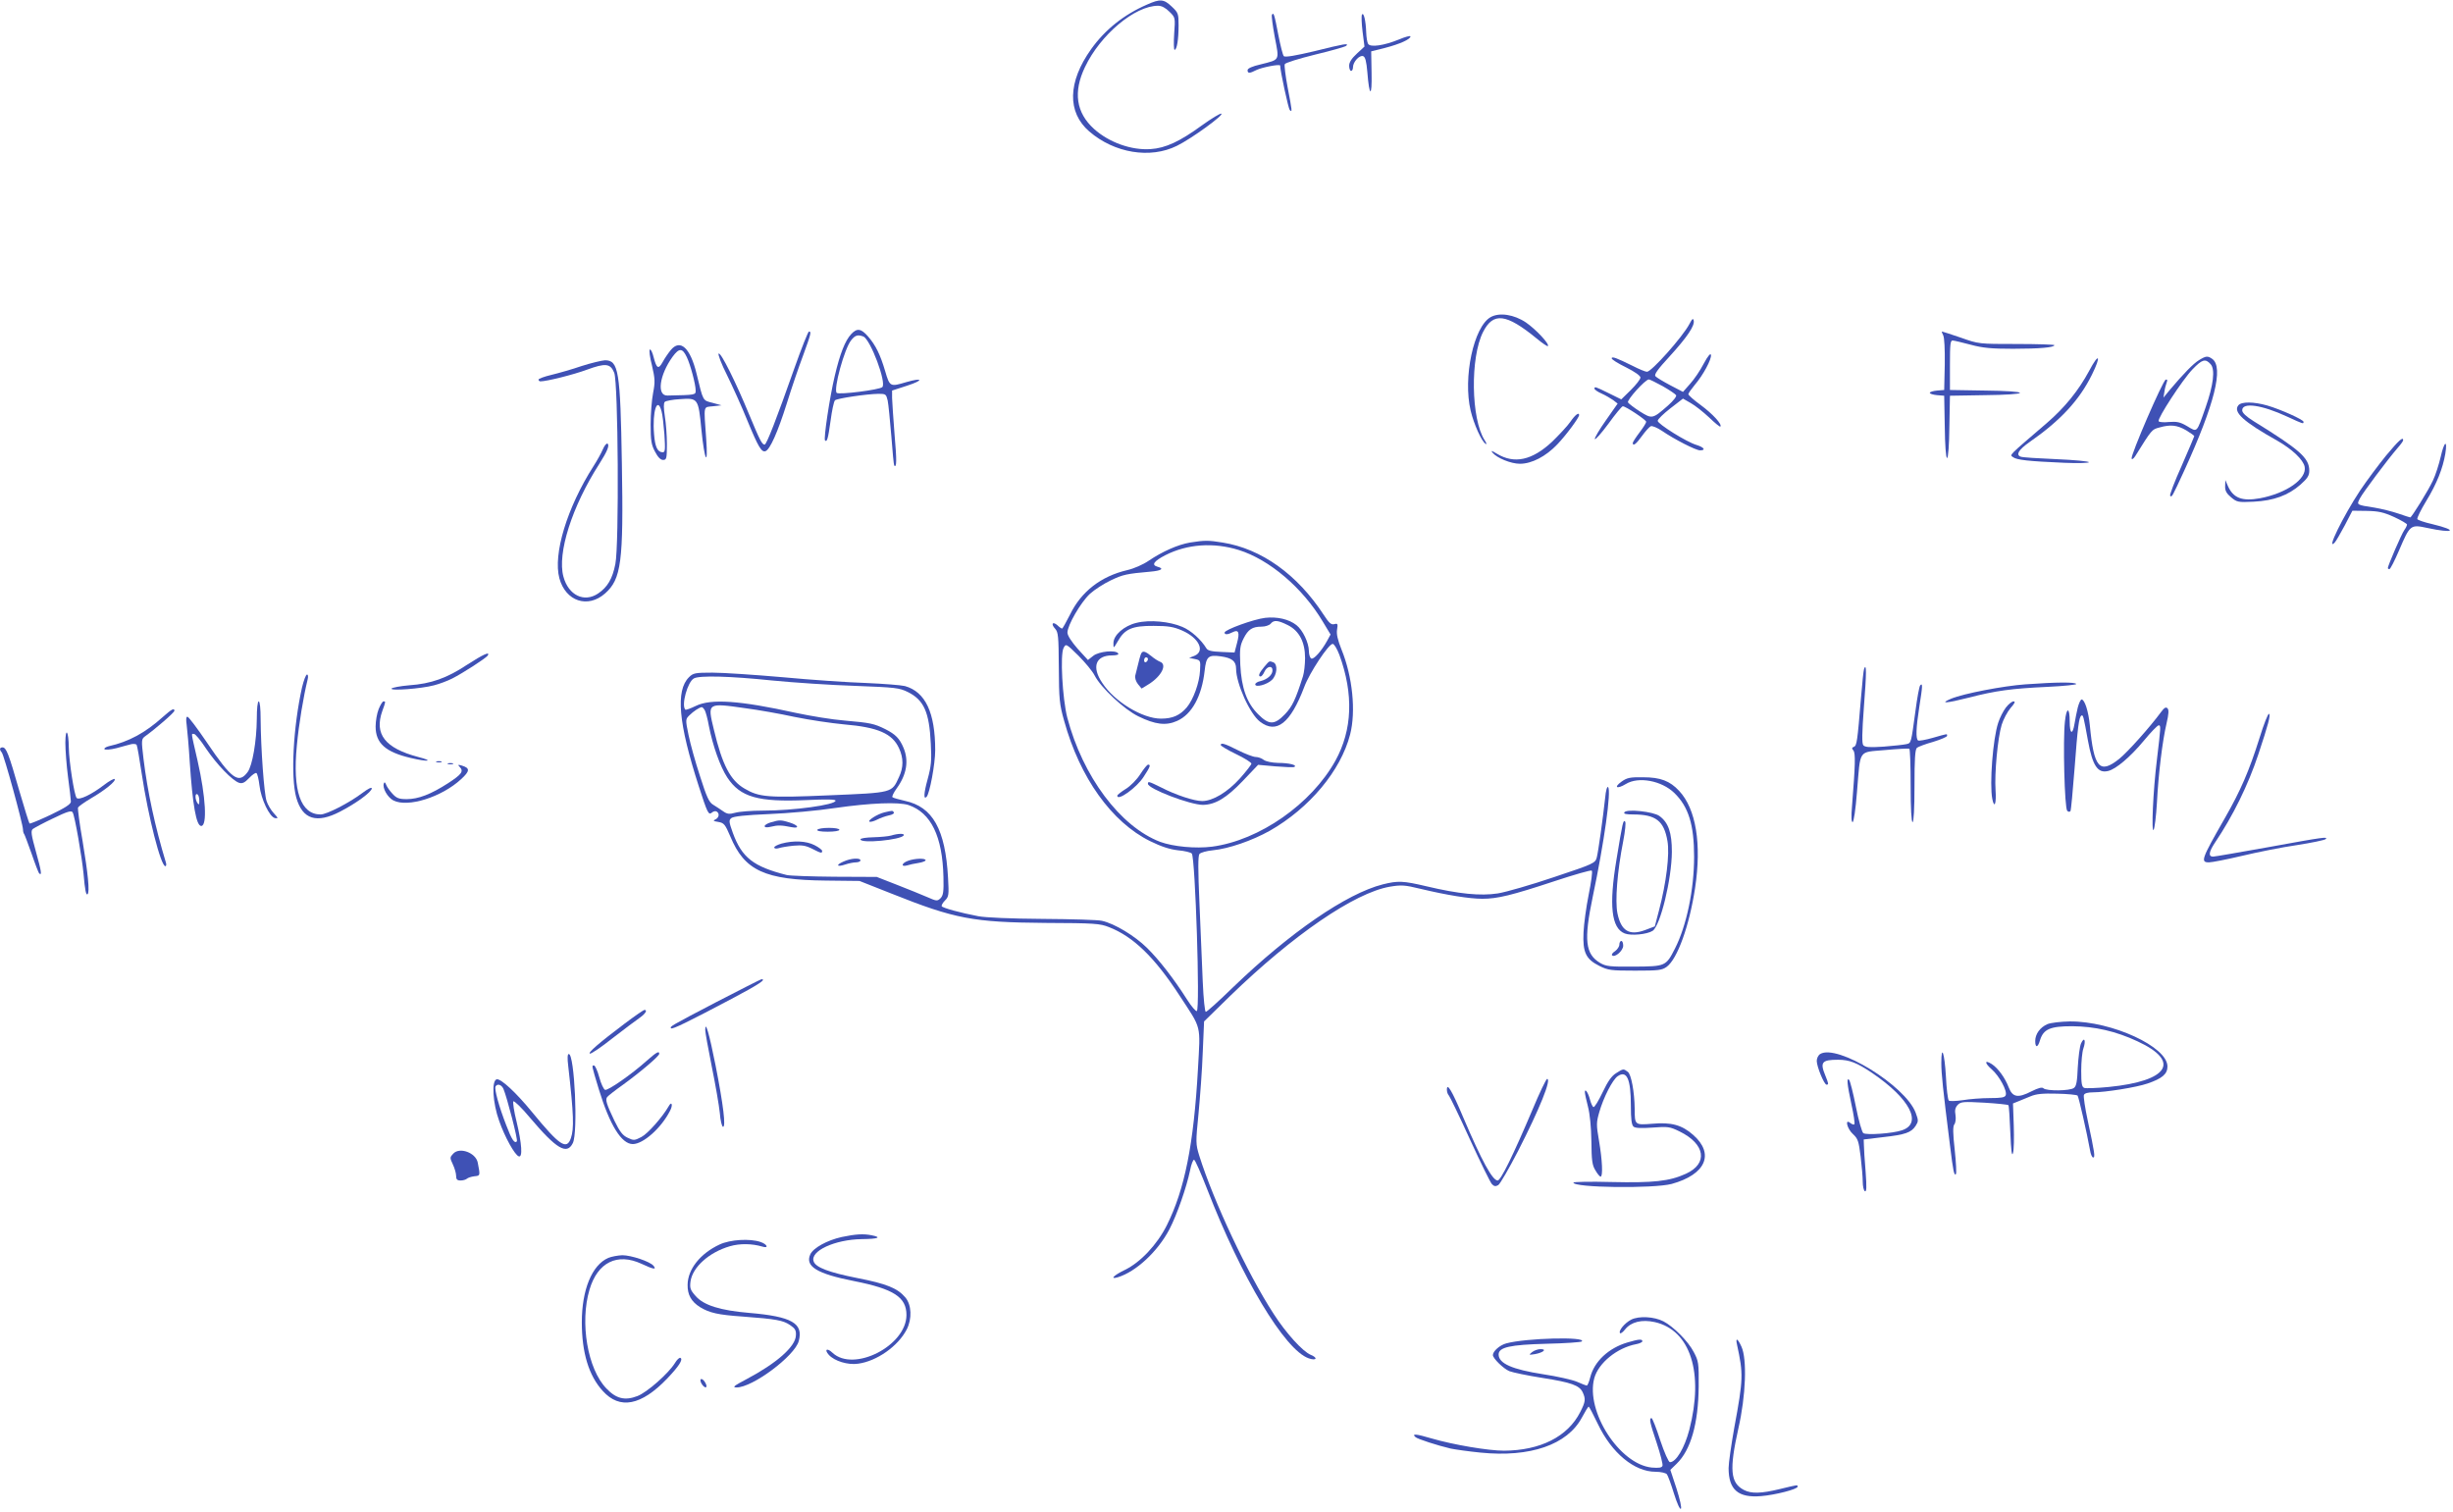 <?xml version="1.0" standalone="no"?>
<!DOCTYPE svg PUBLIC "-//W3C//DTD SVG 20010904//EN"
 "http://www.w3.org/TR/2001/REC-SVG-20010904/DTD/svg10.dtd">
<svg version="1.0" xmlns="http://www.w3.org/2000/svg"
 width="1280pt" height="789pt" viewBox="0 0 1280 789"
 preserveAspectRatio="xMidYMid meet">
<g transform="translate(0,789) scale(0.1,-0.1)"
fill="#3f51b5" stroke="none">
<path d="M5985 7866 c-120 -52 -219 -131 -291 -232 -123 -172 -126 -330 -10
-430 131 -113 318 -144 457 -75 76 37 249 163 232 168 -6 2 -51 -25 -101 -61
-115 -84 -190 -119 -268 -124 -101 -7 -217 35 -295 105 -94 85 -110 193 -47
324 80 168 260 319 381 319 19 0 39 -11 59 -31 31 -30 31 -31 25 -115 -3 -46
-2 -84 2 -84 12 0 21 53 21 128 0 61 -2 66 -36 98 -41 39 -60 41 -129 10z"/>
<path d="M6637 7813 c-3 -5 4 -57 15 -117 24 -125 28 -116 -74 -142 -44 -10
-68 -21 -68 -30 0 -18 10 -18 47 1 29 14 123 32 123 23 0 -27 43 -225 50 -232
14 -14 13 -7 -11 118 -11 59 -18 114 -15 121 2 7 73 29 158 50 84 20 157 41
163 46 15 15 -9 11 -166 -28 -97 -23 -153 -33 -160 -26 -5 5 -18 56 -29 113
-20 105 -24 118 -33 103z"/>
<path d="M7107 7814 c-4 -7 -2 -47 3 -89 l10 -78 -40 -37 c-27 -25 -40 -45
-40 -63 0 -15 5 -27 10 -27 6 0 10 9 10 19 0 28 34 65 53 58 11 -4 17 -26 22
-84 10 -130 25 -133 22 -5 l-2 114 72 18 c77 20 133 45 133 60 0 5 -27 -2 -60
-16 -79 -32 -149 -42 -161 -23 -5 8 -9 34 -10 59 -2 61 -13 108 -22 94z"/>
<path d="M7778 6235 c-88 -50 -145 -315 -104 -488 17 -71 57 -160 78 -173 7
-5 5 4 -5 19 -71 110 -76 432 -8 565 53 104 120 96 279 -34 30 -25 57 -43 59
-40 10 10 -62 87 -114 123 -62 42 -139 54 -185 28z"/>
<path d="M8816 6200 c-35 -67 -198 -250 -222 -250 -8 0 -42 14 -75 31 -83 41
-109 51 -109 39 0 -6 34 -27 75 -47 46 -23 75 -44 75 -53 0 -9 -23 -38 -50
-65 l-50 -49 -65 32 c-71 35 -75 36 -75 24 0 -5 17 -17 38 -26 20 -9 47 -25
60 -34 l23 -18 -61 -87 c-34 -48 -60 -92 -58 -98 2 -6 34 30 71 80 36 50 70
91 75 91 15 0 122 -71 122 -81 0 -6 -16 -31 -35 -56 -19 -25 -35 -50 -35 -54
0 -20 18 -6 48 36 18 25 39 48 46 51 8 3 34 -8 58 -24 64 -44 177 -102 199
-102 32 0 21 16 -18 28 -52 15 -203 110 -203 126 0 8 30 37 66 65 l66 51 40
-23 c22 -12 65 -46 96 -75 30 -29 57 -51 59 -48 11 11 -41 67 -102 112 -36 26
-65 52 -65 57 0 5 15 26 33 48 44 51 89 135 85 157 -2 11 -16 -5 -38 -46 -18
-35 -50 -82 -71 -105 l-37 -42 -67 35 c-36 19 -71 40 -77 47 -7 9 12 36 74
103 91 100 132 160 126 187 -3 14 -8 10 -22 -17z m-140 -325 c35 -20 66 -41
70 -47 4 -6 -14 -29 -42 -54 -81 -71 -83 -71 -147 -31 -30 19 -58 41 -62 47
-7 12 90 120 109 120 5 0 37 -16 72 -35z"/>
<path d="M4442 6147 c-32 -34 -59 -103 -86 -218 -27 -113 -59 -329 -51 -337
10 -11 16 7 29 102 7 53 17 101 23 107 10 10 163 33 228 34 37 0 39 -2 47 -35
4 -19 12 -102 19 -185 6 -82 13 -152 15 -154 13 -14 14 24 2 160 -7 85 -12
171 -13 192 l0 39 80 26 c86 28 81 43 -6 18 -84 -25 -86 -25 -110 57 -26 88
-50 136 -90 182 -36 41 -57 44 -87 12z m63 -13 c37 -15 122 -241 99 -264 -14
-14 -227 -41 -238 -30 -18 18 40 230 75 274 21 27 35 31 64 20z"/>
<path d="M4145 5968 c-92 -261 -145 -398 -155 -398 -14 0 -25 23 -80 155 -71
172 -148 327 -160 320 -5 -3 14 -54 44 -113 29 -59 77 -165 106 -237 57 -138
74 -167 95 -159 23 9 63 98 110 247 25 81 64 195 86 253 41 113 44 124 30 124
-4 0 -39 -87 -76 -192z"/>
<path d="M10140 6140 c6 -12 9 -72 8 -152 l-3 -133 -37 -3 c-21 -2 -38 -7 -38
-12 0 -5 17 -10 38 -12 l37 -3 3 -162 c1 -95 6 -163 12 -163 6 0 11 68 12 163
l3 162 183 3 c107 1 182 6 182 12 0 6 -75 11 -182 12 l-183 3 0 130 c0 110 2
130 15 128 8 0 51 -11 94 -22 63 -17 109 -21 220 -21 140 0 216 7 216 19 0 3
-89 6 -197 6 -198 0 -198 0 -291 33 -51 17 -95 32 -98 32 -3 0 0 -9 6 -20z"/>
<path d="M3499 6062 c-13 -16 -32 -44 -41 -61 -22 -40 -32 -34 -47 24 -6 25
-15 44 -20 41 -5 -3 0 -41 11 -83 16 -69 17 -86 6 -143 -7 -36 -13 -110 -13
-165 0 -84 4 -107 23 -142 15 -29 29 -43 42 -43 18 0 20 7 20 83 0 45 -5 111
-11 146 -6 42 -7 67 0 74 5 5 41 12 78 14 96 7 97 5 113 -159 16 -163 36 -201
25 -48 -13 182 -16 164 35 170 l45 5 -47 13 c-52 13 -48 7 -83 151 -33 137
-86 185 -136 123z m85 -36 c19 -40 46 -142 46 -173 0 -24 2 -24 -147 -27 -57
-2 -43 106 27 203 34 46 51 46 74 -3z m-132 -282 c5 -16 11 -71 15 -121 5 -80
4 -93 -9 -93 -27 0 -40 28 -45 94 -10 119 17 201 39 120z"/>
<path d="M10901 5954 c-55 -102 -127 -191 -221 -272 -206 -177 -194 -164 -175
-178 19 -14 80 -21 268 -29 70 -3 127 -1 127 3 0 5 -77 12 -170 16 -94 4 -177
9 -186 13 -26 10 -11 36 46 76 161 112 260 218 326 352 50 101 37 118 -15 19z"/>
<path d="M11475 6011 c-29 -17 -85 -75 -153 -156 l-33 -40 5 30 c2 17 8 38 12
49 5 13 3 17 -5 15 -16 -6 -184 -395 -178 -412 2 -6 10 -1 19 13 87 140 87
139 125 149 59 17 93 13 140 -14 23 -14 43 -28 43 -31 0 -2 -30 -72 -66 -155
-37 -82 -64 -153 -60 -156 9 -9 9 -9 74 132 158 346 206 538 146 582 -24 17
-33 16 -69 -6z m60 -21 c25 -27 15 -109 -26 -226 -48 -136 -42 -130 -96 -98
-37 22 -54 25 -95 22 -27 -3 -51 -1 -54 4 -8 13 124 216 177 271 50 52 67 57
94 27z"/>
<path d="M3035 5980 c-49 -17 -120 -37 -157 -46 -38 -9 -68 -20 -68 -25 0 -5
5 -9 10 -9 33 0 173 35 243 61 96 35 122 33 142 -16 21 -49 26 -900 6 -998
-15 -77 -41 -121 -90 -154 -73 -49 -155 -9 -181 88 -33 121 44 365 187 588 42
66 55 98 43 106 -5 3 -16 -10 -24 -29 -8 -19 -30 -59 -50 -90 -137 -215 -211
-458 -177 -584 33 -120 148 -158 238 -79 85 75 97 164 88 677 -8 485 -17 540
-88 540 -17 -1 -72 -14 -122 -30z"/>
<path d="M11680 5775 c-29 -35 27 -86 202 -184 79 -45 137 -100 144 -137 12
-63 -95 -138 -233 -164 -94 -17 -140 1 -168 65 l-13 30 -1 -32 c-1 -23 7 -38
31 -58 30 -25 36 -27 117 -23 105 5 181 33 245 89 37 33 46 47 46 73 0 66 -49
109 -290 258 -40 25 -60 44 -60 57 0 43 101 29 237 -34 84 -39 83 -38 83 -26
0 11 -120 65 -189 85 -70 20 -135 21 -151 1z"/>
<path d="M8195 5690 c-15 -22 -59 -69 -96 -105 -104 -97 -197 -118 -289 -62
-26 16 -32 17 -22 5 23 -28 96 -58 143 -58 62 0 135 38 195 101 47 49 114 140
114 153 0 17 -21 1 -45 -34z"/>
<path d="M12451 5513 c-40 -49 -101 -131 -136 -183 -89 -135 -178 -317 -133
-272 7 7 30 47 53 90 l40 77 75 -1 c61 -1 88 -7 143 -32 37 -17 67 -35 67 -39
0 -5 -6 -18 -14 -29 -14 -19 -86 -186 -86 -198 0 -3 4 -6 8 -6 5 0 28 45 51
99 57 133 59 135 147 116 140 -30 163 -13 26 20 -40 9 -75 21 -78 26 -3 5 18
48 46 94 56 92 87 171 100 248 12 76 -6 64 -24 -16 -9 -39 -27 -96 -41 -125
-23 -50 -111 -192 -118 -192 -2 0 -30 9 -62 20 -32 11 -88 25 -124 31 -97 15
-94 14 -77 48 16 31 145 203 195 261 17 19 31 38 31 43 0 20 -23 -1 -89 -80z"/>
<path d="M6210 5059 c-64 -11 -145 -47 -216 -95 -29 -20 -77 -41 -112 -49
-137 -32 -240 -112 -298 -231 -21 -41 -39 -74 -42 -74 -3 0 -14 7 -24 17 -25
22 -36 8 -12 -18 16 -18 18 -39 19 -202 1 -165 3 -191 28 -279 82 -297 248
-528 448 -627 59 -29 103 -43 146 -48 35 -3 67 -11 72 -17 18 -23 44 -816 26
-822 -5 -2 -28 24 -50 59 -70 110 -146 208 -210 271 -64 63 -170 127 -235 141
-19 5 -159 9 -310 10 -165 1 -299 7 -335 14 -95 18 -185 43 -191 52 -2 5 5 18
17 30 20 20 21 29 16 118 -14 254 -80 371 -225 402 -31 7 -60 15 -65 19 -4 3
6 24 22 46 52 72 64 143 36 211 -21 50 -42 71 -95 98 -59 29 -76 33 -213 45
-64 5 -179 24 -254 40 -294 65 -444 75 -523 36 -27 -13 -51 -22 -54 -19 -22
23 12 146 45 163 29 16 188 12 409 -11 113 -11 307 -24 432 -28 210 -8 230
-10 275 -32 84 -42 112 -104 120 -269 5 -89 2 -118 -17 -188 -20 -72 -21 -107
-5 -90 16 16 45 172 45 243 0 196 -51 305 -158 335 -20 5 -111 12 -202 16 -91
3 -286 16 -434 30 -149 13 -314 24 -368 24 -91 0 -101 -2 -123 -24 -70 -70
-55 -239 51 -568 46 -142 51 -153 69 -138 8 7 19 9 25 5 16 -10 12 -32 -7 -41
-14 -6 -11 -9 15 -13 30 -5 36 -13 63 -76 74 -178 179 -227 499 -230 l175 -2
167 -66 c331 -132 425 -150 803 -153 255 -1 285 -3 332 -22 126 -49 238 -157
368 -357 117 -179 109 -147 96 -384 -22 -393 -69 -628 -163 -816 -51 -101
-138 -193 -219 -232 -58 -28 -80 -51 -36 -38 95 29 208 134 269 250 40 77 89
218 108 308 6 32 16 57 21 55 6 -2 36 -71 68 -153 179 -462 405 -840 530 -883
40 -14 50 2 11 18 -42 17 -130 114 -194 214 -137 211 -314 589 -388 825 -19
62 -19 69 -4 220 8 86 19 229 22 319 l7 162 136 133 c328 318 649 538 833 570
60 10 78 9 160 -11 138 -33 256 -52 323 -52 79 0 153 18 377 92 103 34 190 59
194 55 5 -4 -3 -60 -16 -125 -13 -64 -25 -153 -27 -197 -5 -104 12 -140 82
-175 46 -23 61 -25 187 -25 122 0 140 2 165 20 56 41 118 214 148 410 35 231
5 414 -83 508 -48 52 -98 71 -187 71 -69 1 -85 -2 -114 -23 -43 -31 -23 -40
23 -12 65 40 186 18 253 -47 74 -72 103 -166 103 -333 0 -170 -39 -359 -100
-479 -47 -92 -49 -93 -213 -94 -125 -1 -146 1 -177 19 -78 46 -86 120 -39 345
60 285 98 555 80 573 -5 5 -12 -20 -15 -55 -12 -110 -36 -282 -44 -313 -8 -29
-16 -33 -223 -102 -118 -40 -250 -78 -293 -85 -91 -14 -203 -3 -372 37 -123
29 -149 30 -229 10 -189 -48 -484 -251 -780 -536 -73 -71 -137 -129 -143 -129
-5 0 -12 66 -16 158 -4 86 -11 268 -17 405 -8 182 -8 251 0 261 6 7 37 16 69
19 83 8 205 50 298 102 207 118 370 313 419 502 31 120 13 302 -45 444 -20 50
-27 81 -23 104 5 30 3 33 -15 28 -16 -4 -27 6 -55 49 -137 210 -325 345 -528
377 -73 12 -93 12 -169 0z m254 -39 c160 -50 333 -197 438 -373 l41 -68 -18
-33 c-29 -53 -71 -100 -83 -92 -7 4 -12 22 -12 39 -1 44 -32 109 -65 135 -39
31 -101 45 -163 38 -60 -7 -212 -62 -212 -77 0 -12 17 -11 42 2 31 16 38 -1
23 -56 l-13 -50 -68 3 c-52 2 -72 7 -79 19 -28 46 -80 93 -126 112 -65 28
-170 38 -238 21 -65 -15 -121 -64 -121 -106 0 -29 0 -29 23 10 36 64 75 81
187 80 76 0 105 -5 148 -24 88 -38 122 -108 65 -132 l-28 -11 30 -6 c29 -6 30
-8 27 -59 -3 -65 -35 -152 -69 -193 -36 -42 -74 -59 -135 -59 -96 0 -242 88
-306 186 -57 84 -35 144 51 144 23 0 36 4 32 10 -12 20 -101 11 -130 -12 l-28
-22 -54 59 c-32 37 -53 69 -53 84 0 38 69 157 117 202 24 22 74 54 110 71 63
30 82 34 206 45 58 5 74 16 36 26 -32 9 -18 29 42 60 114 58 251 68 383 27z
m256 -392 c60 -30 90 -89 90 -172 0 -33 -5 -76 -11 -95 -39 -123 -56 -158 -94
-198 -55 -57 -83 -57 -140 0 -59 59 -87 137 -93 258 -4 83 -1 101 17 137 24
48 46 62 94 62 19 0 40 7 47 15 17 21 38 19 90 -7z m-1008 -263 c33 -64 154
-177 228 -213 88 -43 144 -50 202 -24 77 34 129 128 144 262 8 74 19 84 84 75
58 -8 80 -25 80 -64 0 -77 72 -237 125 -277 86 -66 159 -8 231 182 27 73 127
224 148 224 8 0 23 -26 35 -57 75 -205 68 -392 -21 -553 -125 -225 -396 -415
-643 -448 -86 -11 -203 0 -271 25 -209 80 -404 341 -485 649 -25 99 -38 329
-19 363 12 23 13 23 77 -40 35 -35 74 -82 85 -104z m-1820 -171 c62 -8 176
-28 254 -45 78 -16 194 -33 258 -39 178 -15 252 -48 287 -124 24 -52 24 -100
0 -151 -38 -83 -30 -81 -362 -95 -322 -14 -368 -10 -444 35 -74 43 -116 123
-160 308 -34 141 -36 140 167 111z m-214 -11 c5 -10 15 -46 21 -81 20 -102 59
-213 96 -269 68 -103 161 -129 413 -118 104 5 152 4 152 -3 0 -22 -220 -52
-380 -52 -58 0 -122 -5 -143 -11 -32 -9 -43 -7 -64 8 -14 10 -38 25 -52 34
-21 12 -34 41 -68 148 -24 73 -51 170 -60 215 -17 81 -16 83 4 103 22 22 53
42 65 43 4 0 11 -8 16 -17z m1063 -494 c117 -40 177 -163 182 -375 2 -77 -1
-96 -15 -111 -17 -16 -20 -16 -70 6 -29 13 -100 41 -158 64 l-105 41 -220 1
c-121 1 -233 5 -250 9 -174 44 -234 91 -281 220 -21 58 -21 66 -8 77 11 9 74
16 197 21 100 4 256 18 347 32 182 26 329 32 381 15z"/>
<path d="M5956 4482 c-5 -8 -11 -31 -32 -117 -3 -12 3 -31 14 -45 l19 -23 36
22 c68 42 99 104 60 118 -10 4 -31 17 -46 30 -30 24 -43 28 -51 15z m34 -31
c0 -6 -4 -13 -10 -16 -5 -3 -10 1 -10 9 0 9 5 16 10 16 6 0 10 -4 10 -9z"/>
<path d="M6596 4409 c-26 -31 -33 -49 -18 -49 5 0 14 11 20 25 13 29 42 34 42
7 0 -24 -27 -47 -62 -56 -16 -3 -28 -11 -28 -17 0 -18 61 -2 87 23 27 26 32
82 7 92 -22 8 -19 9 -48 -25z"/>
<path d="M6370 4002 c0 -4 36 -26 80 -47 44 -21 80 -44 80 -50 0 -5 -27 -40
-60 -77 -65 -72 -142 -118 -197 -118 -41 0 -137 31 -214 71 -65 32 -69 33 -69
19 0 -26 221 -110 287 -110 64 1 122 35 208 125 l80 84 90 -8 c50 -4 94 -6 99
-3 17 10 -28 21 -85 21 -32 1 -63 7 -75 16 -10 8 -29 15 -42 15 -12 0 -54 16
-92 35 -71 36 -90 41 -90 27z"/>
<path d="M5950 3850 c-17 -27 -51 -62 -76 -77 -24 -15 -44 -31 -44 -35 0 -31
102 42 138 99 34 52 38 63 23 63 -5 0 -23 -22 -41 -50z"/>
<path d="M4615 3651 c-37 -9 -92 -44 -77 -49 6 -2 23 3 39 11 15 8 43 18 61
22 18 3 30 11 26 16 -6 10 -6 10 -49 0z"/>
<path d="M4023 3599 c-18 -5 -33 -14 -33 -20 0 -7 12 -8 33 -3 36 9 56 8 105
-2 46 -9 40 9 -8 24 -45 14 -53 14 -97 1z"/>
<path d="M4265 3560 c-4 -6 17 -10 54 -10 34 0 61 4 61 10 0 6 -24 10 -54 10
-30 0 -58 -4 -61 -10z"/>
<path d="M4650 3530 c-14 -4 -55 -8 -92 -9 -38 -1 -68 -5 -68 -11 0 -23 211
-3 226 21 6 11 -31 10 -66 -1z"/>
<path d="M4078 3488 c-21 -6 -38 -15 -38 -20 0 -6 10 -8 23 -4 12 4 47 10 78
13 44 4 63 1 97 -16 47 -24 52 -25 52 -11 0 5 -18 19 -40 30 -43 22 -109 25
-172 8z"/>
<path d="M4401 3394 c-42 -18 -34 -30 10 -15 18 6 43 11 55 11 13 0 24 5 24
10 0 15 -50 12 -89 -6z"/>
<path d="M4738 3398 c-34 -12 -38 -33 -5 -24 12 4 39 10 60 13 20 3 37 10 37
14 0 12 -58 10 -92 -3z"/>
<path d="M2437 4421 c-104 -69 -187 -99 -302 -107 -47 -4 -88 -12 -92 -17 -8
-13 155 -1 222 17 28 7 70 23 94 35 59 30 177 107 186 120 14 24 -24 6 -108
-48z"/>
<path d="M9727 4400 c-3 -8 -10 -76 -16 -150 -19 -230 -22 -251 -37 -257 -11
-4 -12 -8 -3 -19 12 -14 10 -76 -7 -291 -5 -54 -3 -83 3 -83 6 0 16 67 23 158
19 227 4 205 146 218 65 6 122 9 127 7 4 -2 7 -89 7 -194 0 -119 4 -189 10
-189 6 0 10 70 10 189 0 139 3 191 13 199 6 5 45 20 85 31 39 12 72 26 72 31
0 12 7 13 -74 -10 -38 -11 -73 -17 -77 -14 -13 8 -11 66 6 174 18 114 18 127
5 114 -5 -5 -16 -65 -25 -134 -23 -170 -22 -167 -47 -173 -13 -3 -66 -9 -118
-13 -75 -5 -98 -3 -107 7 -8 10 -7 63 3 199 14 179 14 234 1 200z"/>
<path d="M1576 4303 c-46 -206 -60 -468 -30 -575 32 -114 106 -137 229 -73 85
44 165 103 165 121 0 8 -19 -1 -52 -26 -67 -50 -183 -110 -215 -110 -104 0
-147 123 -124 359 10 111 35 259 56 344 4 16 3 27 -3 27 -6 0 -17 -30 -26 -67z"/>
<path d="M10569 4319 c-114 -8 -323 -48 -388 -75 -64 -27 -24 -24 90 5 143 37
224 48 416 57 84 4 150 11 147 15 -6 10 -98 10 -265 -2z"/>
<path d="M10842 4198 c-6 -24 -13 -62 -17 -85 -10 -61 -25 -53 -25 11 0 78
-17 78 -25 1 -11 -97 -2 -452 12 -466 6 -6 13 -7 17 -1 3 5 12 103 21 218 17
225 23 271 36 280 9 5 11 -3 34 -130 24 -132 51 -173 106 -159 41 10 115 73
185 157 37 45 72 81 78 81 12 0 12 -3 -9 -179 -20 -162 -30 -387 -17 -366 5 8
13 71 17 140 8 156 29 324 50 414 12 51 13 72 5 80 -8 8 -17 3 -33 -19 -58
-79 -176 -211 -220 -246 -101 -80 -131 -46 -152 176 -7 73 -27 135 -43 135 -5
0 -14 -19 -20 -42z"/>
<path d="M1340 4138 c-1 -115 -23 -244 -48 -277 -47 -63 -83 -37 -214 157 -49
72 -94 132 -100 132 -7 0 -8 -15 -4 -42 3 -24 11 -110 16 -193 15 -225 34
-335 60 -335 32 0 24 151 -19 340 -36 158 -34 140 -18 140 6 0 35 -34 62 -76
56 -83 138 -168 173 -179 17 -5 29 1 52 25 16 17 33 29 38 26 5 -3 12 -32 16
-65 8 -71 53 -165 81 -170 18 -3 17 0 -6 25 -15 16 -32 45 -38 64 -13 38 -30
276 -31 428 0 54 -4 92 -10 92 -6 0 -10 -38 -10 -92z m-300 -426 c0 -21 -2
-24 -10 -12 -13 20 -13 53 0 45 6 -3 10 -18 10 -33z"/>
<path d="M1976 4190 c-9 -22 -16 -63 -16 -91 0 -87 51 -133 182 -164 92 -22
126 -17 40 5 -173 46 -230 119 -187 240 18 50 18 50 6 50 -5 0 -16 -18 -25
-40z"/>
<path d="M10467 4198 c-14 -18 -32 -54 -40 -79 -28 -83 -46 -320 -31 -398 11
-54 22 -24 17 46 -6 86 11 272 32 341 9 29 30 68 46 87 22 25 27 35 16 35 -9
0 -27 -15 -40 -32z"/>
<path d="M850 4149 c-92 -83 -179 -130 -283 -153 -15 -4 -25 -11 -22 -15 3 -5
31 -3 63 5 31 9 67 18 78 21 12 2 24 1 27 -4 3 -4 15 -73 27 -153 33 -219 99
-480 123 -480 4 0 6 8 3 18 -58 192 -96 370 -117 541 -12 99 -11 104 7 118 56
40 154 125 154 134 0 16 -14 9 -60 -32z"/>
<path d="M11791 4041 c-55 -175 -100 -278 -182 -421 -122 -213 -128 -230 -82
-230 14 0 92 15 172 34 80 19 209 45 286 56 77 12 144 26 150 31 15 14 -5 12
-295 -41 -151 -27 -283 -50 -292 -50 -26 0 -22 25 10 73 93 138 173 300 226
460 53 159 65 206 56 212 -5 3 -27 -53 -49 -124z"/>
<path d="M341 4015 c0 -38 6 -119 14 -180 8 -60 15 -118 15 -128 0 -13 -29
-32 -106 -69 -58 -27 -107 -48 -110 -45 -3 3 -27 81 -54 173 -54 189 -67 224
-87 224 -15 0 -17 -12 -4 -26 11 -10 111 -375 111 -403 0 -10 3 -20 6 -23 3
-4 20 -50 39 -103 18 -53 36 -99 39 -102 16 -16 12 11 -16 111 -25 90 -28 110
-17 120 8 6 56 32 107 56 72 35 95 42 101 31 11 -16 49 -236 57 -321 7 -83 13
-114 21 -106 12 11 2 109 -26 277 -16 90 -26 169 -24 175 2 5 32 27 66 47 74
43 135 92 125 102 -3 3 -28 -10 -55 -31 -65 -50 -130 -81 -143 -68 -12 12 -40
190 -41 264 -1 86 -17 109 -18 25z"/>
<path d="M2278 3913 c6 -2 18 -2 25 0 6 3 1 5 -13 5 -14 0 -19 -2 -12 -5z"/>
<path d="M2338 3903 c6 -2 18 -2 25 0 6 3 1 5 -13 5 -14 0 -19 -2 -12 -5z"/>
<path d="M2398 3889 c23 -24 12 -39 -60 -86 -90 -58 -155 -83 -216 -83 -40 0
-53 5 -74 28 -14 15 -29 36 -33 47 -5 13 -9 16 -12 7 -9 -23 19 -73 50 -89 75
-38 251 17 353 111 47 43 47 58 4 71 -20 6 -23 5 -12 -6z"/>
<path d="M8476 3651 c-5 -8 9 -11 46 -11 118 0 161 -33 179 -139 12 -68 -6
-217 -44 -361 l-22 -84 -50 -19 c-83 -31 -126 -5 -145 87 -13 64 -1 219 30
376 10 52 15 99 10 103 -10 11 -13 -4 -45 -198 -40 -239 -27 -359 43 -386 33
-13 117 -5 146 14 40 27 99 269 100 412 0 100 -18 153 -65 187 -31 23 -172 38
-183 19z"/>
<path d="M8450 2961 c0 -10 -10 -25 -22 -34 -13 -8 -20 -18 -16 -22 14 -14 58
24 58 50 0 14 -4 25 -10 25 -5 0 -10 -8 -10 -19z"/>
<path d="M3736 2660 c-243 -127 -242 -127 -234 -136 7 -6 85 32 316 154 140
74 184 103 155 102 -5 -1 -111 -55 -237 -120z"/>
<path d="M3260 2549 c-134 -101 -194 -153 -182 -157 7 -2 60 34 119 81 60 46
123 94 141 106 30 21 42 41 25 41 -5 0 -51 -32 -103 -71z"/>
<path d="M10684 2546 c-39 -17 -64 -52 -64 -88 0 -38 14 -35 25 4 18 58 53 73
168 73 118 -1 228 -26 341 -79 227 -105 162 -207 -150 -238 -61 -6 -119 -8
-128 -5 -13 5 -16 22 -16 90 0 46 5 98 11 115 15 43 5 65 -12 27 -7 -16 -14
-73 -17 -125 -3 -72 -7 -98 -20 -107 -20 -16 -144 -17 -159 -2 -7 7 -25 3 -63
-16 -70 -36 -98 -31 -118 20 -19 50 -55 100 -88 122 -39 25 -40 7 -1 -27 40
-35 82 -113 73 -135 -4 -12 -24 -15 -83 -15 -43 0 -107 -5 -142 -11 -35 -5
-68 -6 -72 -2 -5 5 -12 62 -15 126 -7 122 -24 172 -24 70 0 -55 8 -134 45
-428 17 -139 22 -161 31 -152 4 3 1 60 -6 126 -10 89 -10 124 -2 134 6 7 9 29
6 48 -5 26 -1 40 12 54 16 16 30 17 138 11 67 -4 123 -10 126 -13 3 -2 7 -66
10 -141 4 -98 8 -129 14 -109 5 16 6 80 4 144 l-4 115 25 10 c14 6 44 18 66
27 31 13 63 16 139 14 55 -1 103 -6 107 -10 6 -7 48 -191 65 -285 3 -21 11
-38 16 -38 12 0 8 24 -28 193 -14 65 -23 125 -20 133 3 9 20 14 48 14 63 0
227 26 284 46 76 26 104 49 104 89 0 103 -289 236 -509 235 -50 -1 -99 -7
-117 -14z"/>
<path d="M3680 2515 c0 -11 15 -96 34 -190 19 -93 38 -203 42 -242 3 -40 11
-73 17 -73 15 0 2 111 -39 320 -33 166 -54 239 -54 185z"/>
<path d="M3375 2355 c-79 -71 -204 -158 -218 -152 -7 3 -21 32 -30 66 -9 34
-22 61 -27 61 -13 0 -15 7 25 -125 57 -186 118 -285 177 -285 54 0 148 83 194
173 17 31 9 54 -7 24 -32 -56 -109 -143 -142 -160 -36 -19 -41 -19 -72 -4 -26
12 -41 32 -69 89 -41 86 -48 109 -38 123 4 6 41 35 82 64 91 66 190 150 190
162 0 17 -15 8 -65 -36z"/>
<path d="M9498 2390 c-10 -6 -18 -22 -18 -36 0 -30 39 -124 51 -124 12 0 11 5
-6 47 -29 70 -19 83 66 83 59 0 98 -15 178 -69 197 -134 264 -263 156 -299
-49 -17 -185 -26 -202 -15 -7 5 -25 67 -39 139 -14 71 -30 133 -35 139 -14 14
-11 -20 12 -128 12 -54 19 -101 15 -104 -3 -3 -12 0 -21 7 -30 25 -17 -30 14
-58 26 -24 30 -37 40 -117 6 -49 11 -109 11 -132 0 -23 5 -45 11 -49 9 -5 10
21 4 102 -5 60 -9 122 -9 139 l-1 29 100 12 c117 13 148 24 171 59 15 24 15
28 0 69 -54 142 -410 360 -498 306z"/>
<path d="M2965 2328 c29 -255 31 -327 14 -377 -22 -64 -59 -39 -201 134 -85
104 -164 177 -186 173 -28 -6 -21 -125 13 -218 29 -83 81 -177 102 -184 21 -8
16 66 -11 179 -14 55 -21 104 -17 108 4 4 44 -34 87 -86 138 -163 192 -195
223 -132 28 55 9 465 -21 465 -7 0 -8 -22 -3 -62z m-338 -120 c18 -42 77 -268
70 -274 -12 -13 -27 9 -56 86 -37 95 -63 189 -55 201 10 16 31 9 41 -13z"/>
<path d="M8433 2290 c-23 -14 -43 -42 -70 -99 -21 -44 -42 -79 -48 -78 -5 2
-13 19 -18 38 -9 36 -27 63 -27 40 0 -7 7 -41 16 -75 10 -38 17 -107 18 -181
1 -100 4 -125 21 -152 10 -18 23 -33 27 -33 13 0 9 86 -8 186 -15 86 -14 97 1
150 22 77 69 169 96 188 48 33 69 -14 69 -154 0 -70 4 -101 14 -109 9 -8 41
-9 99 -5 80 6 90 5 141 -20 135 -66 150 -168 33 -221 -85 -39 -170 -48 -389
-43 -109 3 -198 1 -198 -3 0 -27 418 -32 513 -7 178 49 225 157 112 256 -59
52 -114 67 -214 58 -90 -7 -91 -7 -91 77 -1 89 -18 181 -36 194 -23 17 -23 17
-61 -7z"/>
<path d="M7996 2098 c-101 -238 -165 -368 -181 -368 -27 0 -83 102 -180 330
-58 138 -85 183 -85 144 0 -11 4 -24 10 -30 5 -5 55 -108 110 -229 55 -120
107 -226 115 -234 11 -12 20 -13 33 -5 9 5 56 86 104 179 112 219 175 375 151
375 -5 0 -40 -73 -77 -162z"/>
<path d="M2365 1870 c-18 -19 -18 -22 -2 -56 9 -19 17 -46 17 -59 0 -19 5 -25
23 -25 13 0 27 4 33 9 5 5 23 11 39 13 32 3 31 3 18 71 -10 52 -95 83 -128 47z"/>
<path d="M4392 1435 c-76 -17 -149 -57 -164 -91 -28 -62 35 -101 229 -139 207
-41 273 -84 273 -177 0 -160 -275 -301 -386 -197 -28 27 -45 18 -19 -11 29
-32 99 -54 153 -46 97 13 208 91 253 178 29 56 26 129 -7 168 -41 48 -97 71
-251 101 -146 29 -216 55 -227 86 -21 54 109 115 251 117 86 1 106 9 52 20
-45 9 -85 6 -157 -9z"/>
<path d="M3755 1396 c-101 -47 -166 -129 -167 -210 -1 -52 19 -88 65 -117 50
-30 93 -40 222 -49 177 -13 211 -20 247 -44 27 -18 33 -28 31 -55 -2 -58 -101
-145 -258 -228 -66 -35 -75 -42 -52 -43 83 -1 304 164 325 242 25 93 -36 128
-258 147 -153 13 -238 40 -280 88 -28 31 -31 42 -27 75 10 75 96 153 206 185
52 15 115 14 169 -2 35 -11 26 12 -9 24 -56 19 -158 13 -214 -13z"/>
<path d="M3174 1326 c-85 -37 -138 -166 -138 -336 0 -158 36 -278 109 -358 89
-99 201 -77 337 65 61 64 83 99 69 107 -5 4 -19 -9 -30 -28 -34 -54 -145 -152
-195 -171 -65 -25 -111 -14 -162 40 -98 101 -139 344 -88 515 42 143 145 194
272 135 62 -29 80 -32 62 -10 -18 22 -116 55 -163 55 -23 -1 -56 -7 -73 -14z"/>
<path d="M8512 1004 c-35 -18 -69 -60 -58 -71 3 -3 15 6 26 20 31 39 87 53
155 38 186 -42 257 -265 180 -562 -25 -95 -69 -169 -101 -169 -7 0 -29 49 -51
115 -20 63 -41 115 -45 115 -14 0 -9 -23 27 -130 19 -58 33 -111 30 -119 -4
-10 -19 -12 -56 -9 -168 17 -346 293 -300 466 22 80 119 159 219 178 17 3 32
10 32 15 0 13 -19 11 -77 -6 -99 -29 -174 -99 -195 -182 -6 -24 -14 -43 -18
-43 -4 0 -27 9 -52 20 -24 10 -103 28 -176 39 -161 25 -232 56 -232 103 0 38
60 51 250 56 96 2 179 8 184 12 27 26 -291 18 -394 -10 -34 -9 -70 -41 -70
-61 0 -17 55 -71 86 -84 18 -7 95 -23 171 -35 153 -24 195 -39 212 -76 16 -35
14 -49 -13 -102 -65 -129 -209 -201 -398 -202 -82 0 -265 31 -378 64 -81 24
-105 26 -84 7 10 -10 116 -44 184 -60 25 -5 95 -15 156 -21 259 -26 452 41
528 182 17 32 33 58 36 58 3 -1 24 -41 48 -91 72 -151 190 -249 301 -249 27 0
53 -6 59 -13 5 -6 22 -52 37 -101 16 -51 31 -84 36 -79 5 5 -5 49 -23 106
l-32 97 33 32 c74 72 113 209 115 403 1 123 -1 133 -26 180 -28 55 -106 133
-158 160 -49 25 -128 29 -168 9z"/>
<path d="M9064 873 c33 -152 33 -178 -14 -431 -16 -90 -30 -186 -30 -213 0
-113 50 -156 170 -146 73 6 190 36 190 49 0 11 4 11 -92 -12 -99 -24 -149 -25
-188 -5 -71 37 -77 106 -29 321 39 170 46 362 16 427 -20 44 -32 49 -23 10z"/>
<path d="M7994 834 c-18 -15 -17 -15 16 -10 43 8 64 26 29 26 -14 0 -34 -7
-45 -16z"/>
<path d="M3656 692 c-7 -12 20 -49 29 -40 4 4 0 16 -8 28 -8 12 -17 17 -21 12z"/>
</g>
</svg>

